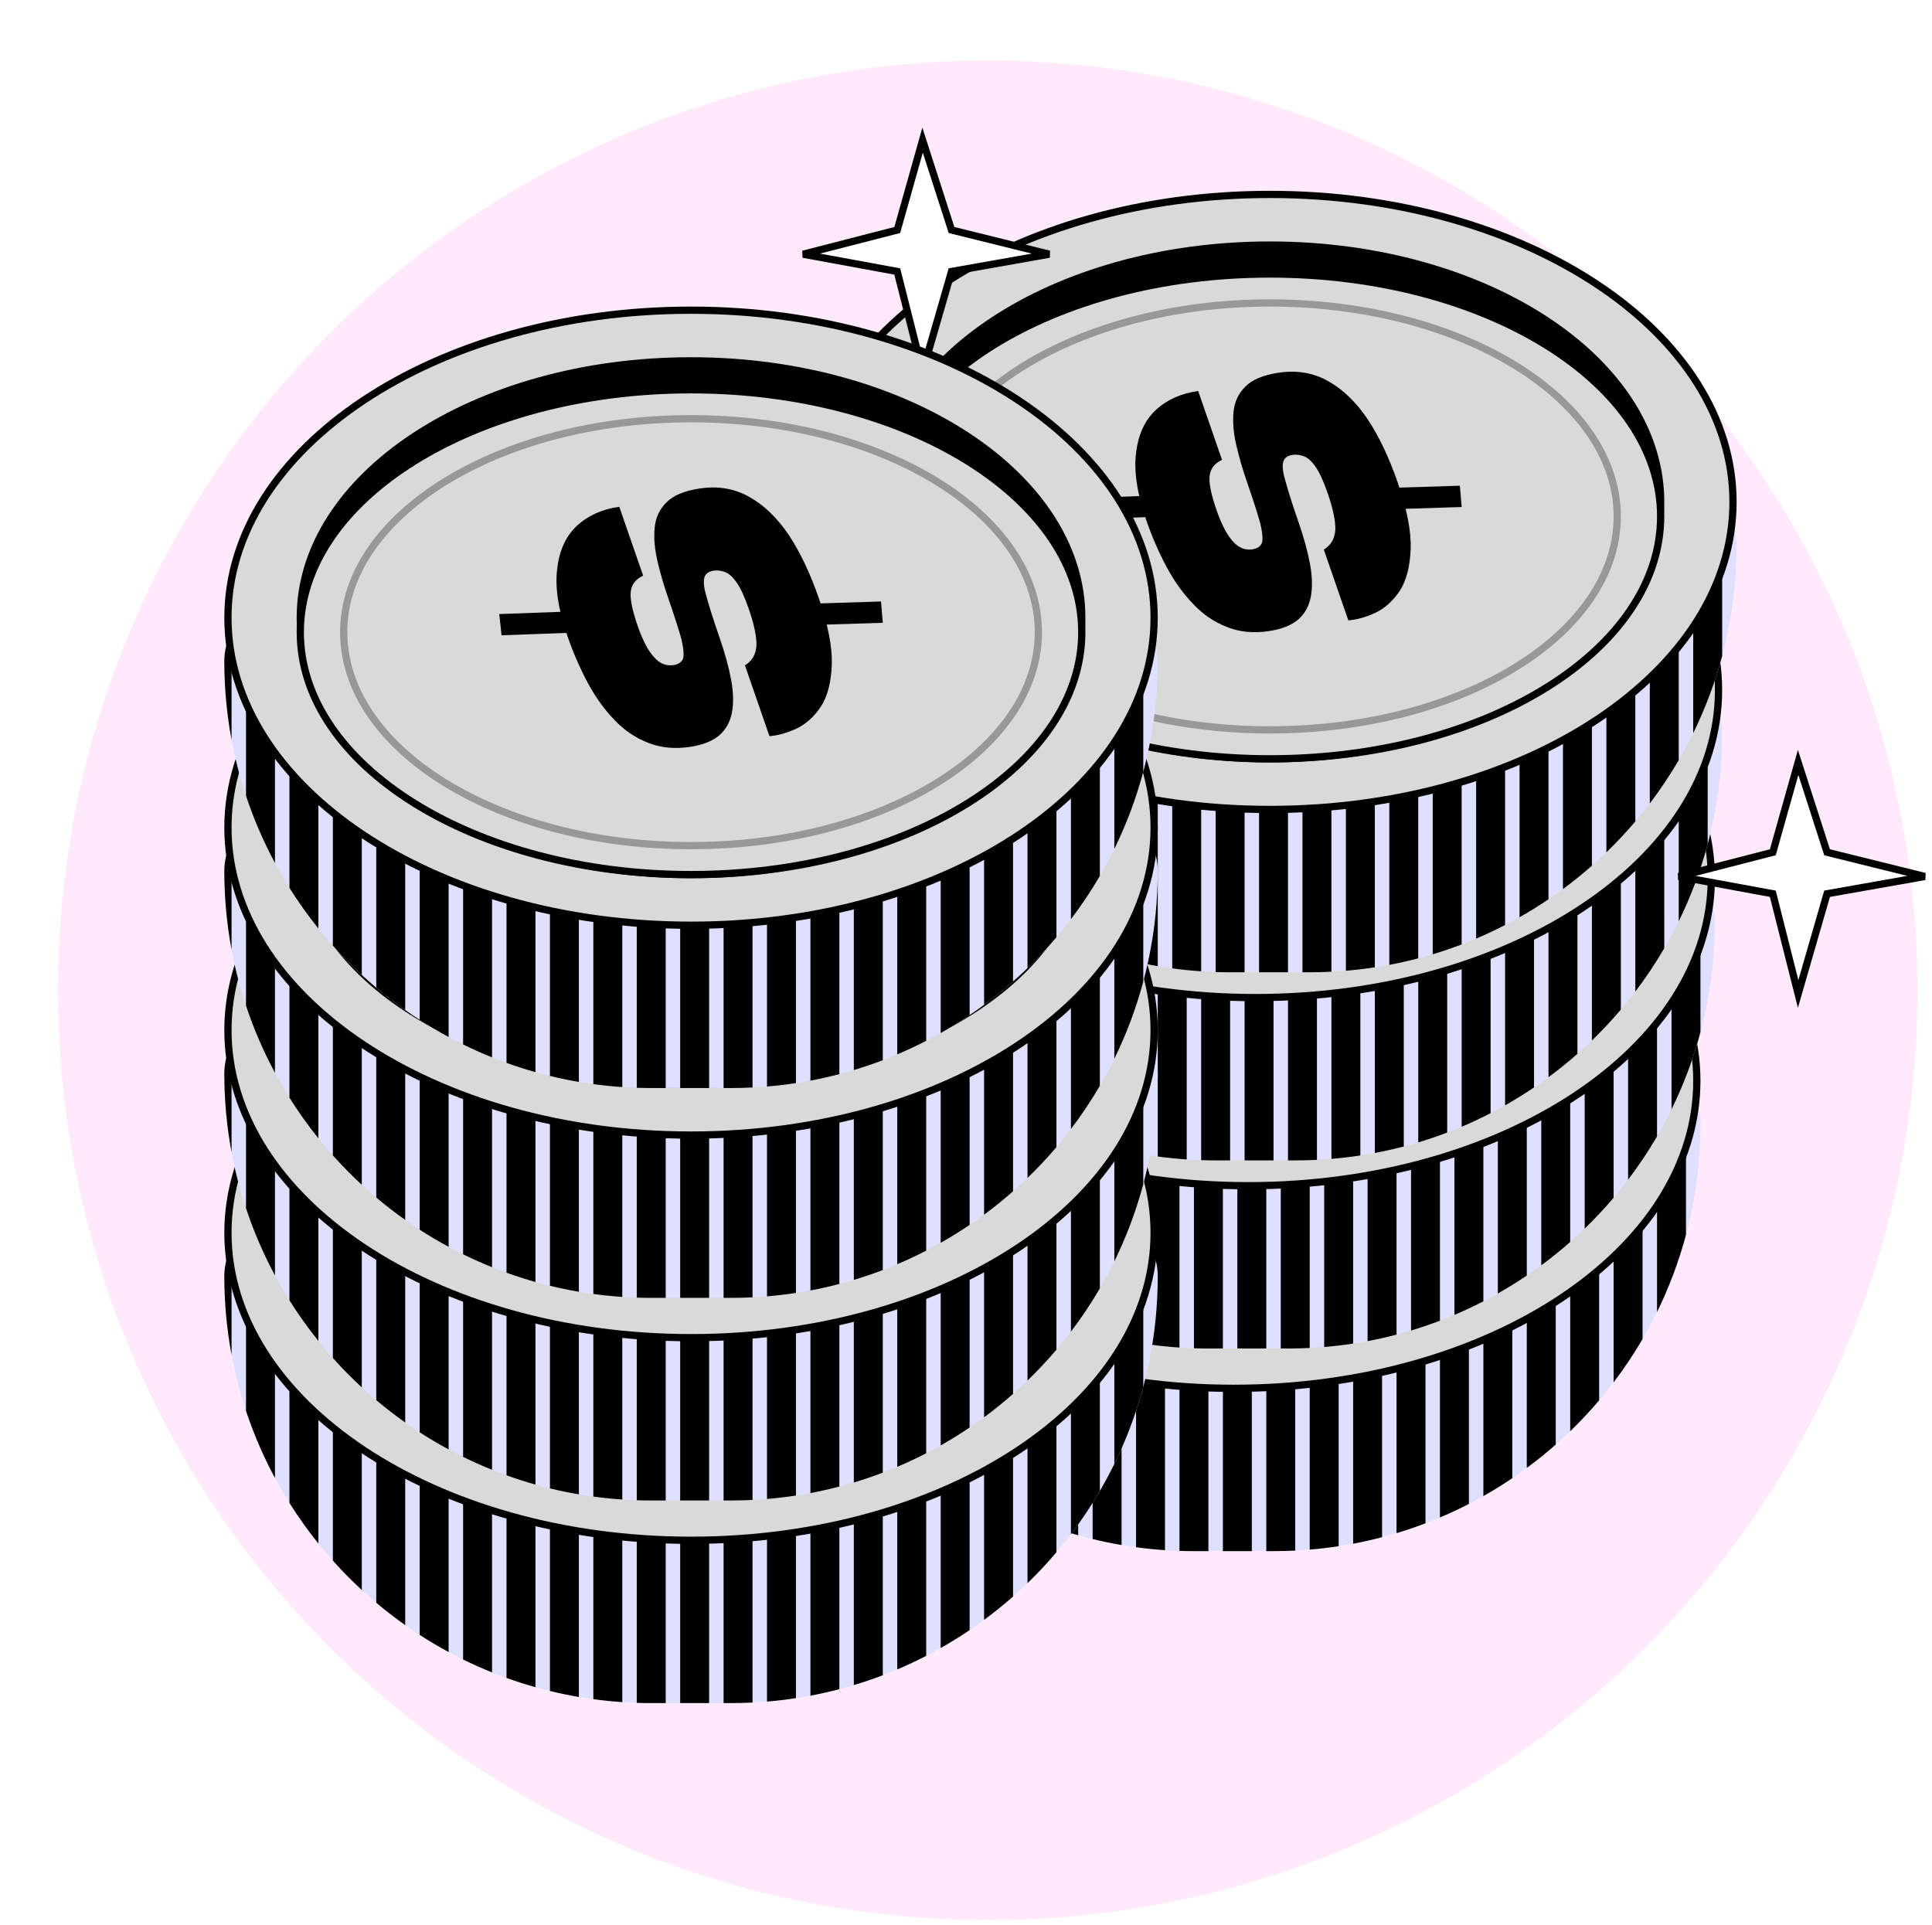 <svg width="267" height="266" viewBox="0 0 267 266" fill="none" xmlns="http://www.w3.org/2000/svg">
<g filter="url(#filter0_d_32_3702)">
<circle cx="128.5" cy="128.869" r="128.5" fill="#FFE9FA"/>
</g>
<path d="M165 214.369C132.415 214.369 106 187.954 106 155.369V155.369V155.369C106 150.675 109.806 146.869 114.5 146.869L226.5 146.869C231.194 146.869 235 150.675 235 155.369V155.369V155.369C235 187.954 208.585 214.369 176 214.369L165 214.369Z" fill="#DFE0FF"/>
<path fill-rule="evenodd" clip-rule="evenodd" d="M163 214.336C163.664 214.358 164.331 214.369 165 214.369L167 214.369L167 150.224L169 150.224L169 214.369L173 214.369L173 150.224L175 150.224L175 214.369L176 214.369C177.006 214.369 178.006 214.344 179 214.294L179 150.224L181 150.224L181 214.16C182.347 214.047 183.681 213.889 185 213.687L185 150.224L187 150.224L187 213.346C188.35 213.091 189.684 212.79 191 212.445L191 150.224L193 150.224L193 211.883C194.354 211.476 195.688 211.022 197 210.522L197 150.224L199 150.224L199 209.718C200.36 209.142 201.694 208.516 203 207.843L203 150.224L205 150.224L205 206.762C206.368 205.988 207.702 205.161 209 204.284L209 150.224L211 150.224L211 202.871C212.381 201.852 213.715 200.775 215 199.642L215 150.224L217 150.224L217 197.796C218.402 196.44 219.737 195.016 221 193.529L221 150.224L223 150.224L223 191.04C224.45 189.132 225.787 187.133 227 185.053L227 150.224L229 150.224L229 181.322C230.661 177.937 232.007 174.369 233 170.657L233 150.224L233.267 150.224C231.714 148.185 229.261 146.869 226.5 146.869L114.5 146.869C111.739 146.869 109.286 148.185 107.733 150.224L109 150.224L109 173.994C110.072 177.218 111.414 180.318 113 183.268L113 150.224L115 150.224L115 186.705C116.225 188.656 117.562 190.53 119 192.318L119 150.224L121 150.224L121 194.676C122.267 196.094 123.603 197.451 125 198.74L125 150.224L127 150.224L127 200.504C128.287 201.589 129.622 202.62 131 203.593L131 150.224L133 150.224L133 204.946C134.299 205.786 135.633 206.577 137 207.315L137 150.224L139 150.224L139 208.346C140.307 208.989 141.641 209.584 143 210.131L143 150.224L145 150.224L145 210.893C146.312 211.366 147.646 211.793 149 212.174L149 150.224L151 150.224L151 212.698C152.317 213.019 153.65 213.295 155 213.525L155 150.224L157 150.224L157 213.831C158.32 214.01 159.654 214.146 161 214.236L161 150.224L163 150.224L163 214.336ZM107 166.243L107 151.366C106.362 152.559 106 153.922 106 155.369C106 159.084 106.343 162.719 107 166.243Z" fill="black"/>
<path d="M170.5 106.869C188.226 106.869 204.252 111.66 215.831 119.38C227.414 127.101 234.5 137.714 234.5 149.369C234.5 161.024 227.414 171.637 215.831 179.359C204.252 187.078 188.226 191.869 170.5 191.869C152.774 191.869 136.748 187.078 125.169 179.359C113.586 171.637 106.5 161.024 106.5 149.369C106.5 137.714 113.586 127.101 125.169 119.38C136.748 111.66 152.774 106.869 170.5 106.869Z" fill="#D9D9D9" stroke="black"/>
<path d="M170.5 113.869C185.466 113.869 198.992 117.877 208.762 124.33C218.536 130.787 224.5 139.649 224.5 149.369C224.5 159.089 218.536 167.952 208.762 174.408C198.992 180.861 185.466 184.869 170.5 184.869C155.534 184.869 142.008 180.861 132.238 174.408C122.464 167.952 116.5 159.089 116.5 149.369C116.5 139.649 122.464 130.787 132.238 124.33C142.008 117.877 155.534 113.869 170.5 113.869Z" fill="black" stroke="black"/>
<path d="M170.5 117.869C185.471 117.869 199.001 121.656 208.773 127.752C218.551 133.852 224.5 142.215 224.5 151.369C224.5 160.523 218.551 168.886 208.773 174.986C199.001 181.082 185.471 184.869 170.5 184.869C155.529 184.869 141.999 181.082 132.227 174.986C122.449 168.886 116.5 160.523 116.5 151.369C116.5 142.215 122.449 133.852 132.227 127.752C141.999 121.656 155.529 117.869 170.5 117.869Z" fill="#D9D9D9" stroke="black"/>
<path d="M144.314 151.799L144 148.865L153.65 148.515L153.963 151.449L144.314 151.799ZM197 150.071L187.335 150.377L187.088 147.432L196.753 147.126L197 150.071ZM181.337 165.734L177.948 155.953C178.918 155.37 179.449 154.466 179.54 153.241C179.576 151.993 179.221 150.292 178.475 148.138C177.892 146.456 177.329 145.237 176.786 144.481C176.233 143.695 175.693 143.218 175.166 143.05C174.629 142.852 174.115 142.79 173.625 142.865C172.869 142.98 172.431 143.342 172.314 143.95C172.186 144.528 172.325 145.47 172.731 146.775C173.091 148.087 173.665 149.879 174.452 152.151C175.188 154.276 175.719 156.214 176.045 157.966C176.361 159.689 176.394 161.206 176.146 162.517C175.887 163.799 175.308 164.835 174.41 165.624C173.467 166.42 172.128 166.95 170.391 167.214C168.255 167.539 166.315 167.353 164.574 166.655C162.788 165.964 161.223 164.897 159.88 163.455C158.493 162.02 157.268 160.312 156.207 158.33C155.135 156.318 154.211 154.192 153.434 151.949C152.146 148.231 151.672 145.104 152.011 142.567C152.306 140.037 153.217 138.065 154.743 136.653C156.268 135.24 158.216 134.369 160.586 134.039L163.882 143.556C162.872 144.02 162.302 144.744 162.174 145.726C162.046 146.709 162.36 148.292 163.116 150.475C163.822 152.511 164.583 153.964 165.4 154.834C166.172 155.71 167.07 156.071 168.094 155.915C168.762 155.813 169.197 155.514 169.4 155.017C169.548 154.498 169.469 153.593 169.163 152.304C168.802 150.992 168.192 149.097 167.334 146.618C166.741 144.907 166.252 143.226 165.868 141.576C165.474 139.896 165.341 138.363 165.47 136.977C165.589 135.561 166.138 134.375 167.119 133.418C168.055 132.468 169.569 131.833 171.662 131.515C174.199 131.129 176.487 131.51 178.526 132.66C180.554 133.78 182.381 135.537 184.007 137.93C185.588 140.33 186.972 143.241 188.157 146.664C189.445 150.382 190.043 153.459 189.95 155.896C189.857 158.334 189.352 160.259 188.436 161.672C187.509 163.055 186.383 164.066 185.057 164.702C183.721 165.309 182.481 165.653 181.337 165.734Z" fill="black"/>
<path d="M170.5 121.869C183.815 121.869 195.846 125.208 204.532 130.581C213.225 135.959 218.5 143.322 218.5 151.369C218.5 159.416 213.225 166.78 204.532 172.157C195.846 177.53 183.815 180.869 170.5 180.869C157.185 180.869 145.154 177.53 136.468 172.157C127.775 166.78 122.5 159.416 122.5 151.369C122.5 143.322 127.775 135.959 136.468 130.581C145.154 125.208 157.185 121.869 170.5 121.869Z" stroke="black" stroke-opacity="0.3"/>
<path d="M167 186.369C134.415 186.369 108 159.954 108 127.369V127.369V127.369C108 122.675 111.806 118.869 116.5 118.869L228.5 118.869C233.194 118.869 237 122.675 237 127.369V127.369V127.369C237 159.954 210.585 186.369 178 186.369L167 186.369Z" fill="#DFE0FF"/>
<path fill-rule="evenodd" clip-rule="evenodd" d="M165 186.336C165.664 186.358 166.331 186.369 167 186.369L169 186.369L169 122.224L171 122.224L171 186.369L175 186.369L175 122.224L177 122.224L177 186.369L178 186.369C179.006 186.369 180.006 186.344 181 186.294L181 122.224L183 122.224L183 186.16C184.347 186.047 185.681 185.889 187 185.687L187 122.224L189 122.224L189 185.346C190.35 185.091 191.684 184.79 193 184.445L193 122.224L195 122.224L195 183.883C196.354 183.476 197.688 183.022 199 182.522L199 122.224L201 122.224L201 181.718C202.36 181.142 203.694 180.516 205 179.843L205 122.224L207 122.224L207 178.762C208.368 177.988 209.702 177.161 211 176.284L211 122.224L213 122.224L213 174.871C214.381 173.852 215.715 172.775 217 171.642L217 122.224L219 122.224L219 169.796C220.402 168.44 221.737 167.016 223 165.529L223 122.224L225 122.224L225 163.04C226.45 161.132 227.787 159.133 229 157.053L229 122.224L231 122.224L231 153.322C232.661 149.937 234.007 146.369 235 142.657L235 122.224L235.267 122.224C233.714 120.185 231.261 118.869 228.5 118.869L116.5 118.869C113.739 118.869 111.286 120.185 109.733 122.224L111 122.224L111 145.994C112.072 149.218 113.414 152.318 115 155.268L115 122.224L117 122.224L117 158.705C118.225 160.656 119.562 162.53 121 164.318L121 122.224L123 122.224L123 166.676C124.267 168.094 125.603 169.451 127 170.74L127 122.224L129 122.224L129 172.504C130.287 173.589 131.622 174.62 133 175.593L133 122.224L135 122.224L135 176.946C136.299 177.786 137.633 178.577 139 179.315L139 122.224L141 122.224L141 180.346C142.307 180.989 143.641 181.584 145 182.131L145 122.224L147 122.224L147 182.893C148.312 183.366 149.646 183.793 151 184.174L151 122.224L153 122.224L153 184.698C154.317 185.019 155.65 185.295 157 185.525L157 122.224L159 122.224L159 185.831C160.32 186.01 161.654 186.146 163 186.236L163 122.224L165 122.224L165 186.336ZM109 138.243L109 123.366C108.362 124.559 108 125.922 108 127.369C108 131.084 108.343 134.719 109 138.243Z" fill="black"/>
<path d="M172.5 78.869C190.226 78.869 206.252 83.66 217.831 91.379C229.414 99.101 236.5 109.714 236.5 121.369C236.5 133.024 229.414 143.637 217.831 151.359C206.252 159.078 190.226 163.869 172.5 163.869C154.774 163.869 138.748 159.078 127.169 151.359C115.586 143.637 108.5 133.024 108.5 121.369C108.5 109.714 115.586 99.101 127.169 91.379C138.748 83.66 154.774 78.869 172.5 78.869Z" fill="#D9D9D9" stroke="black"/>
<path d="M172.5 85.869C187.466 85.869 200.992 89.877 210.762 96.33C220.536 102.787 226.5 111.649 226.5 121.369C226.5 131.089 220.536 139.952 210.762 146.408C200.992 152.861 187.466 156.869 172.5 156.869C157.534 156.869 144.008 152.861 134.238 146.408C124.464 139.952 118.5 131.089 118.5 121.369C118.5 111.649 124.464 102.787 134.238 96.33C144.008 89.877 157.534 85.869 172.5 85.869Z" fill="black" stroke="black"/>
<path d="M172.5 89.869C187.471 89.869 201.001 93.656 210.773 99.752C220.551 105.852 226.5 114.215 226.5 123.369C226.5 132.523 220.551 140.886 210.773 146.986C201.001 153.082 187.471 156.869 172.5 156.869C157.529 156.869 143.999 153.082 134.227 146.986C124.449 140.886 118.5 132.523 118.5 123.369C118.5 114.215 124.449 105.852 134.227 99.752C143.999 93.656 157.529 89.869 172.5 89.869Z" fill="#D9D9D9" stroke="black"/>
<path d="M146.314 123.799L146 120.865L155.65 120.515L155.963 123.449L146.314 123.799ZM199 122.071L189.335 122.377L189.088 119.432L198.753 119.126L199 122.071ZM183.337 137.734L179.948 127.953C180.918 127.37 181.449 126.466 181.54 125.241C181.576 123.993 181.221 122.292 180.475 120.138C179.892 118.456 179.329 117.237 178.786 116.481C178.233 115.695 177.693 115.218 177.166 115.05C176.629 114.852 176.115 114.79 175.625 114.865C174.869 114.98 174.431 115.342 174.314 115.95C174.186 116.528 174.325 117.47 174.731 118.775C175.091 120.087 175.665 121.879 176.452 124.151C177.188 126.276 177.719 128.214 178.045 129.966C178.361 131.689 178.394 133.206 178.146 134.517C177.887 135.799 177.308 136.835 176.41 137.624C175.467 138.42 174.128 138.95 172.391 139.214C170.255 139.539 168.315 139.353 166.574 138.655C164.788 137.964 163.223 136.897 161.88 135.455C160.493 134.02 159.268 132.312 158.207 130.33C157.135 128.318 156.211 126.192 155.434 123.949C154.146 120.231 153.672 117.104 154.011 114.567C154.306 112.037 155.217 110.065 156.743 108.653C158.268 107.24 160.216 106.369 162.586 106.039L165.882 115.556C164.872 116.02 164.302 116.744 164.174 117.726C164.046 118.709 164.36 120.292 165.116 122.475C165.822 124.511 166.583 125.964 167.4 126.834C168.172 127.71 169.07 128.071 170.094 127.915C170.762 127.813 171.197 127.514 171.4 127.017C171.548 126.498 171.469 125.593 171.163 124.304C170.802 122.992 170.192 121.097 169.334 118.618C168.741 116.907 168.252 115.226 167.868 113.576C167.474 111.896 167.341 110.363 167.47 108.977C167.589 107.561 168.138 106.375 169.119 105.418C170.055 104.468 171.569 103.833 173.662 103.515C176.199 103.129 178.487 103.51 180.526 104.66C182.554 105.78 184.381 107.537 186.007 109.93C187.588 112.33 188.972 115.241 190.157 118.664C191.445 122.382 192.043 125.459 191.95 127.896C191.857 130.334 191.352 132.259 190.436 133.672C189.509 135.055 188.383 136.066 187.057 136.702C185.721 137.309 184.481 137.653 183.337 137.734Z" fill="black"/>
<path d="M172.5 93.869C185.815 93.869 197.846 97.209 206.532 102.581C215.225 107.959 220.5 115.322 220.5 123.369C220.5 131.416 215.225 138.78 206.532 144.157C197.846 149.53 185.815 152.869 172.5 152.869C159.185 152.869 147.154 149.53 138.468 144.157C129.775 138.78 124.5 131.416 124.5 123.369C124.5 115.322 129.775 107.959 138.468 102.581C147.154 97.209 159.185 93.869 172.5 93.869Z" stroke="black" stroke-opacity="0.3"/>
<path d="M168 160.369C135.415 160.369 109 133.954 109 101.369V101.369V101.369C109 96.675 112.806 92.869 117.5 92.869L229.5 92.869C234.194 92.869 238 96.675 238 101.369V101.369V101.369C238 133.954 211.585 160.369 179 160.369L168 160.369Z" fill="#DFE0FF"/>
<path fill-rule="evenodd" clip-rule="evenodd" d="M166 160.336C166.664 160.358 167.331 160.369 168 160.369L170 160.369L170 96.224L172 96.224L172 160.369L176 160.369L176 96.224L178 96.224L178 160.369L179 160.369C180.006 160.369 181.006 160.344 182 160.294L182 96.224L184 96.224L184 160.16C185.347 160.047 186.681 159.889 188 159.687L188 96.224L190 96.224L190 159.346C191.35 159.091 192.684 158.79 194 158.445L194 96.224L196 96.224L196 157.883C197.354 157.476 198.688 157.022 200 156.522L200 96.224L202 96.224L202 155.718C203.36 155.142 204.694 154.516 206 153.843L206 96.224L208 96.224L208 152.762C209.368 151.988 210.702 151.161 212 150.284L212 96.224L214 96.224L214 148.871C215.381 147.852 216.715 146.775 218 145.642L218 96.224L220 96.224L220 143.796C221.402 142.44 222.737 141.016 224 139.529L224 96.224L226 96.224L226 137.04C227.45 135.132 228.787 133.133 230 131.053L230 96.224L232 96.224L232 127.322C233.661 123.937 235.007 120.369 236 116.657L236 96.224L236.267 96.224C234.714 94.185 232.261 92.869 229.5 92.869L117.5 92.869C114.739 92.869 112.286 94.185 110.733 96.224L112 96.224L112 119.994C113.072 123.218 114.414 126.318 116 129.268L116 96.224L118 96.224L118 132.705C119.225 134.656 120.562 136.53 122 138.318L122 96.224L124 96.224L124 140.676C125.267 142.094 126.603 143.451 128 144.74L128 96.224L130 96.224L130 146.504C131.287 147.589 132.622 148.62 134 149.593L134 96.224L136 96.224L136 150.946C137.299 151.786 138.633 152.577 140 153.315L140 96.224L142 96.224L142 154.346C143.307 154.989 144.641 155.584 146 156.131L146 96.224L148 96.224L148 156.893C149.312 157.366 150.646 157.793 152 158.174L152 96.224L154 96.224L154 158.698C155.317 159.019 156.65 159.295 158 159.525L158 96.224L160 96.224L160 159.831C161.32 160.01 162.654 160.146 164 160.236L164 96.224L166 96.224L166 160.336ZM110 112.243L110 97.366C109.362 98.559 109 99.922 109 101.369C109 105.084 109.343 108.719 110 112.243Z" fill="black"/>
<path d="M173.5 52.869C191.226 52.869 207.252 57.66 218.831 65.379C230.414 73.101 237.5 83.714 237.5 95.369C237.5 107.024 230.414 117.637 218.831 125.359C207.252 133.078 191.226 137.869 173.5 137.869C155.774 137.869 139.748 133.078 128.169 125.359C116.586 117.637 109.5 107.024 109.5 95.369C109.5 83.714 116.586 73.101 128.169 65.379C139.748 57.66 155.774 52.869 173.5 52.869Z" fill="#D9D9D9" stroke="black"/>
<path d="M173.5 59.869C188.466 59.869 201.992 63.877 211.762 70.33C221.536 76.787 227.5 85.649 227.5 95.369C227.5 105.089 221.536 113.952 211.762 120.408C201.992 126.861 188.466 130.869 173.5 130.869C158.534 130.869 145.008 126.861 135.238 120.408C125.464 113.952 119.5 105.089 119.5 95.369C119.5 85.649 125.464 76.787 135.238 70.33C145.008 63.877 158.534 59.869 173.5 59.869Z" fill="black" stroke="black"/>
<path d="M173.5 63.869C188.471 63.869 202.001 67.656 211.773 73.752C221.551 79.852 227.5 88.215 227.5 97.369C227.5 106.523 221.551 114.886 211.773 120.986C202.001 127.082 188.471 130.869 173.5 130.869C158.529 130.869 144.999 127.082 135.227 120.986C125.449 114.886 119.5 106.523 119.5 97.369C119.5 88.215 125.449 79.852 135.227 73.752C144.999 67.656 158.529 63.869 173.5 63.869Z" fill="#D9D9D9" stroke="black"/>
<path d="M147.314 97.799L147 94.865L156.65 94.514L156.963 97.449L147.314 97.799ZM200 96.071L190.335 96.377L190.088 93.432L199.753 93.126L200 96.071ZM184.337 111.734L180.948 101.953C181.918 101.37 182.449 100.466 182.54 99.241C182.576 97.993 182.221 96.292 181.475 94.138C180.892 92.456 180.329 91.237 179.786 90.481C179.233 89.695 178.693 89.218 178.166 89.05C177.629 88.852 177.115 88.79 176.625 88.865C175.869 88.98 175.431 89.342 175.314 89.95C175.186 90.528 175.325 91.47 175.731 92.775C176.091 94.087 176.665 95.879 177.452 98.151C178.188 100.276 178.719 102.214 179.045 103.966C179.361 105.689 179.394 107.206 179.146 108.517C178.887 109.799 178.308 110.835 177.41 111.624C176.467 112.42 175.128 112.95 173.391 113.214C171.255 113.539 169.315 113.353 167.574 112.655C165.788 111.964 164.223 110.897 162.88 109.455C161.493 108.02 160.268 106.312 159.207 104.33C158.135 102.318 157.211 100.192 156.434 97.949C155.146 94.231 154.672 91.103 155.011 88.567C155.306 86.037 156.217 84.065 157.743 82.653C159.268 81.24 161.216 80.369 163.586 80.039L166.882 89.556C165.872 90.02 165.302 90.744 165.174 91.726C165.046 92.709 165.36 94.292 166.116 96.475C166.822 98.511 167.583 99.964 168.4 100.834C169.172 101.71 170.07 102.071 171.094 101.915C171.762 101.813 172.197 101.514 172.4 101.017C172.548 100.498 172.469 99.593 172.163 98.304C171.802 96.992 171.192 95.097 170.334 92.618C169.741 90.907 169.252 89.226 168.868 87.576C168.474 85.896 168.341 84.363 168.47 82.977C168.589 81.561 169.138 80.375 170.119 79.418C171.055 78.468 172.569 77.833 174.662 77.515C177.199 77.129 179.487 77.51 181.526 78.66C183.554 79.78 185.381 81.537 187.007 83.93C188.588 86.329 189.972 89.241 191.157 92.664C192.445 96.382 193.043 99.459 192.95 101.896C192.857 104.334 192.352 106.259 191.436 107.672C190.509 109.055 189.383 110.066 188.057 110.702C186.721 111.309 185.481 111.653 184.337 111.734Z" fill="black"/>
<path d="M173.5 67.869C186.815 67.869 198.846 71.209 207.532 76.581C216.225 81.959 221.5 89.322 221.5 97.369C221.5 105.416 216.225 112.78 207.532 118.157C198.846 123.53 186.815 126.869 173.5 126.869C160.185 126.869 148.154 123.53 139.468 118.157C130.775 112.78 125.5 105.416 125.5 97.369C125.5 89.322 130.775 81.959 139.468 76.581C148.154 71.209 160.185 67.869 173.5 67.869Z" stroke="black" stroke-opacity="0.3"/>
<path d="M90 235.369C57.415 235.369 31 208.954 31 176.369V176.369V176.369C31 171.675 34.806 167.869 39.5 167.869L151.5 167.869C156.194 167.869 160 171.675 160 176.369V176.369V176.369C160 208.954 133.585 235.369 101 235.369L90 235.369Z" fill="#DFE0FF"/>
<path fill-rule="evenodd" clip-rule="evenodd" d="M88 235.336C88.664 235.358 89.331 235.369 90 235.369L92 235.369L92 171.224L94 171.224L94 235.369L98 235.369L98 171.224L100 171.224L100 235.369L101 235.369C102.006 235.369 103.006 235.344 104 235.294L104 171.224L106 171.224L106 235.16C107.347 235.047 108.681 234.889 110 234.687L110 171.224L112 171.224L112 234.346C113.35 234.091 114.684 233.79 116 233.445L116 171.224L118 171.224L118 232.883C119.354 232.476 120.688 232.022 122 231.522L122 171.224L124 171.224L124 230.718C125.36 230.142 126.694 229.516 128 228.843L128 171.224L130 171.224L130 227.762C131.368 226.988 132.702 226.161 134 225.284L134 171.224L136 171.224L136 223.871C137.381 222.852 138.715 221.775 140 220.642L140 171.224L142 171.224L142 218.796C143.402 217.44 144.737 216.016 146 214.529L146 171.224L148 171.224L148 212.04C149.45 210.132 150.787 208.133 152 206.053L152 171.224L154 171.224L154 202.322C155.661 198.937 157.007 195.369 158 191.657L158 171.224L158.267 171.224C156.714 169.185 154.261 167.869 151.5 167.869L39.5 167.869C36.739 167.869 34.286 169.185 32.733 171.224L34 171.224L34 194.994C35.072 198.218 36.414 201.318 38 204.268L38 171.224L40 171.224L40 207.705C41.225 209.656 42.562 211.53 44 213.318L44 171.224L46 171.224L46 215.676C47.267 217.094 48.602 218.451 50 219.74L50 171.224L52 171.224L52 221.504C53.287 222.589 54.622 223.62 56 224.593L56 171.224L58 171.224L58 225.946C59.299 226.786 60.633 227.577 62 228.315L62 171.224L64 171.224L64 229.346C65.307 229.989 66.641 230.584 68 231.131L68 171.224L70 171.224L70 231.893C71.312 232.366 72.646 232.793 74 233.174L74 171.224L76 171.224L76 233.698C77.317 234.019 78.65 234.295 80 234.525L80 171.224L82 171.224L82 234.831C83.32 235.01 84.654 235.146 86 235.236L86 171.224L88 171.224L88 235.336ZM32 187.243L32 172.366C31.362 173.559 31 174.922 31 176.369C31 180.084 31.343 183.719 32 187.243Z" fill="black"/>
<path d="M95.5 127.869C113.226 127.869 129.252 132.66 140.831 140.38C152.414 148.101 159.5 158.714 159.5 170.369C159.5 182.024 152.414 192.637 140.831 200.359C129.252 208.078 113.226 212.869 95.5 212.869C77.774 212.869 61.748 208.078 50.169 200.359C38.586 192.637 31.5 182.024 31.5 170.369C31.5 158.714 38.586 148.101 50.169 140.38C61.748 132.66 77.774 127.869 95.5 127.869Z" fill="#D9D9D9" stroke="black"/>
<path d="M95.5 134.869C110.466 134.869 123.992 138.877 133.762 145.33C143.536 151.787 149.5 160.649 149.5 170.369C149.5 180.089 143.536 188.952 133.762 195.408C123.992 201.861 110.466 205.869 95.5 205.869C80.534 205.869 67.008 201.861 57.238 195.408C47.465 188.952 41.5 180.089 41.5 170.369C41.5 160.649 47.465 151.787 57.238 145.33C67.008 138.877 80.534 134.869 95.5 134.869Z" fill="black" stroke="black"/>
<path d="M95.5 138.869C110.471 138.869 124.001 142.656 133.773 148.752C143.551 154.852 149.5 163.215 149.5 172.369C149.5 181.523 143.551 189.886 133.773 195.986C124.001 202.082 110.471 205.869 95.5 205.869C80.529 205.869 66.999 202.082 57.227 195.986C47.449 189.886 41.5 181.523 41.5 172.369C41.5 163.215 47.449 154.852 57.227 148.752C66.999 142.656 80.529 138.869 95.5 138.869Z" fill="#D9D9D9" stroke="black"/>
<path d="M69.314 172.799L69 169.865L78.65 169.515L78.963 172.449L69.314 172.799ZM122 171.071L112.335 171.377L112.088 168.432L121.753 168.126L122 171.071ZM106.337 186.734L102.948 176.953C103.918 176.37 104.449 175.466 104.54 174.241C104.576 172.993 104.221 171.292 103.475 169.138C102.892 167.456 102.329 166.237 101.786 165.481C101.233 164.695 100.693 164.218 100.166 164.05C99.629 163.852 99.115 163.79 98.625 163.865C97.869 163.98 97.431 164.342 97.314 164.95C97.186 165.528 97.325 166.47 97.731 167.775C98.091 169.087 98.665 170.879 99.452 173.151C100.188 175.276 100.719 177.214 101.045 178.966C101.361 180.689 101.394 182.206 101.146 183.517C100.887 184.799 100.308 185.835 99.41 186.624C98.467 187.42 97.128 187.95 95.391 188.214C93.255 188.539 91.315 188.353 89.574 187.655C87.788 186.964 86.223 185.897 84.88 184.455C83.493 183.02 82.268 181.312 81.207 179.33C80.135 177.318 79.211 175.192 78.434 172.949C77.146 169.231 76.671 166.104 77.011 163.567C77.306 161.037 78.217 159.065 79.743 157.653C81.268 156.24 83.216 155.369 85.586 155.039L88.882 164.556C87.872 165.02 87.302 165.744 87.174 166.726C87.046 167.709 87.36 169.292 88.116 171.475C88.822 173.511 89.583 174.964 90.4 175.834C91.172 176.71 92.07 177.071 93.094 176.915C93.762 176.813 94.197 176.514 94.4 176.017C94.548 175.498 94.469 174.593 94.163 173.304C93.802 171.992 93.192 170.097 92.334 167.618C91.741 165.907 91.252 164.226 90.868 162.576C90.474 160.896 90.341 159.363 90.47 157.977C90.588 156.561 91.138 155.375 92.119 154.418C93.055 153.468 94.569 152.833 96.662 152.515C99.199 152.129 101.487 152.51 103.526 153.66C105.554 154.78 107.381 156.537 109.007 158.93C110.588 161.33 111.972 164.241 113.157 167.664C114.445 171.382 115.043 174.459 114.95 176.896C114.857 179.334 114.352 181.259 113.436 182.672C112.509 184.055 111.383 185.066 110.057 185.702C108.721 186.309 107.481 186.653 106.337 186.734Z" fill="black"/>
<path d="M95.5 142.869C108.815 142.869 120.846 146.208 129.532 151.581C138.225 156.959 143.5 164.322 143.5 172.369C143.5 180.416 138.225 187.78 129.532 193.157C120.846 198.53 108.815 201.869 95.5 201.869C82.185 201.869 70.154 198.53 61.468 193.157C52.775 187.78 47.5 180.416 47.5 172.369C47.5 164.322 52.775 156.959 61.468 151.581C70.154 146.208 82.185 142.869 95.5 142.869Z" stroke="black" stroke-opacity="0.3"/>
<path d="M90 207.369C57.415 207.369 31 180.954 31 148.369V148.369V148.369C31 143.675 34.806 139.869 39.5 139.869L151.5 139.869C156.194 139.869 160 143.675 160 148.369V148.369V148.369C160 180.954 133.585 207.369 101 207.369L90 207.369Z" fill="#DFE0FF"/>
<path fill-rule="evenodd" clip-rule="evenodd" d="M88 207.336C88.664 207.358 89.331 207.369 90 207.369L92 207.369L92 143.224L94 143.224L94 207.369L98 207.369L98 143.224L100 143.224L100 207.369L101 207.369C102.006 207.369 103.006 207.344 104 207.294L104 143.224L106 143.224L106 207.16C107.347 207.047 108.681 206.889 110 206.687L110 143.224L112 143.224L112 206.346C113.35 206.091 114.684 205.79 116 205.445L116 143.224L118 143.224L118 204.883C119.354 204.476 120.688 204.022 122 203.522L122 143.224L124 143.224L124 202.718C125.36 202.142 126.694 201.516 128 200.843L128 143.224L130 143.224L130 199.762C131.368 198.988 132.702 198.161 134 197.284L134 143.224L136 143.224L136 195.871C137.381 194.852 138.715 193.775 140 192.642L140 143.224L142 143.224L142 190.796C143.402 189.44 144.737 188.016 146 186.529L146 143.224L148 143.224L148 184.04C149.45 182.132 150.787 180.133 152 178.053L152 143.224L154 143.224L154 174.322C155.661 170.937 157.007 167.369 158 163.657L158 143.224L158.267 143.224C156.714 141.185 154.261 139.869 151.5 139.869L39.5 139.869C36.739 139.869 34.286 141.185 32.733 143.224L34 143.224L34 166.994C35.072 170.218 36.414 173.318 38 176.268L38 143.224L40 143.224L40 179.705C41.225 181.656 42.562 183.53 44 185.318L44 143.224L46 143.224L46 187.676C47.267 189.094 48.602 190.451 50 191.74L50 143.224L52 143.224L52 193.504C53.287 194.589 54.622 195.62 56 196.593L56 143.224L58 143.224L58 197.946C59.299 198.786 60.633 199.577 62 200.315L62 143.224L64 143.224L64 201.346C65.307 201.989 66.641 202.584 68 203.131L68 143.224L70 143.224L70 203.893C71.312 204.366 72.646 204.793 74 205.174L74 143.224L76 143.224L76 205.698C77.317 206.019 78.65 206.295 80 206.525L80 143.224L82 143.224L82 206.831C83.32 207.01 84.654 207.146 86 207.236L86 143.224L88 143.224L88 207.336ZM32 159.243L32 144.366C31.362 145.559 31 146.922 31 148.369C31 152.084 31.343 155.719 32 159.243Z" fill="black"/>
<path d="M95.5 99.869C113.226 99.869 129.252 104.66 140.831 112.38C152.414 120.101 159.5 130.714 159.5 142.369C159.5 154.024 152.414 164.637 140.831 172.359C129.252 180.078 113.226 184.869 95.5 184.869C77.774 184.869 61.748 180.078 50.169 172.359C38.586 164.637 31.5 154.024 31.5 142.369C31.5 130.714 38.586 120.101 50.169 112.38C61.748 104.66 77.774 99.869 95.5 99.869Z" fill="#D9D9D9" stroke="black"/>
<path d="M95.5 106.869C110.466 106.869 123.992 110.877 133.762 117.33C143.536 123.787 149.5 132.649 149.5 142.369C149.5 152.089 143.536 160.952 133.762 167.408C123.992 173.861 110.466 177.869 95.5 177.869C80.534 177.869 67.008 173.861 57.238 167.408C47.465 160.952 41.5 152.089 41.5 142.369C41.5 132.649 47.465 123.787 57.238 117.33C67.008 110.877 80.534 106.869 95.5 106.869Z" fill="black" stroke="black"/>
<path d="M95.5 110.869C110.471 110.869 124.001 114.656 133.773 120.752C143.551 126.852 149.5 135.215 149.5 144.369C149.5 153.523 143.551 161.886 133.773 167.986C124.001 174.082 110.471 177.869 95.5 177.869C80.529 177.869 66.999 174.082 57.227 167.986C47.449 161.886 41.5 153.523 41.5 144.369C41.5 135.215 47.449 126.852 57.227 120.752C66.999 114.656 80.529 110.869 95.5 110.869Z" fill="#D9D9D9" stroke="black"/>
<path d="M69.314 144.799L69 141.865L78.65 141.515L78.963 144.449L69.314 144.799ZM122 143.071L112.335 143.377L112.088 140.432L121.753 140.126L122 143.071ZM106.337 158.734L102.948 148.953C103.918 148.37 104.449 147.466 104.54 146.241C104.576 144.993 104.221 143.292 103.475 141.138C102.892 139.456 102.329 138.237 101.786 137.481C101.233 136.695 100.693 136.218 100.166 136.05C99.629 135.852 99.115 135.79 98.625 135.865C97.869 135.98 97.431 136.342 97.314 136.95C97.186 137.528 97.325 138.47 97.731 139.775C98.091 141.087 98.665 142.879 99.452 145.151C100.188 147.276 100.719 149.214 101.045 150.966C101.361 152.689 101.394 154.206 101.146 155.517C100.887 156.799 100.308 157.835 99.41 158.624C98.467 159.42 97.128 159.95 95.391 160.214C93.255 160.539 91.315 160.353 89.574 159.655C87.788 158.964 86.223 157.897 84.88 156.455C83.493 155.02 82.268 153.312 81.207 151.33C80.135 149.318 79.211 147.192 78.434 144.949C77.146 141.231 76.671 138.104 77.011 135.567C77.306 133.037 78.217 131.065 79.743 129.653C81.268 128.24 83.216 127.369 85.586 127.039L88.882 136.556C87.872 137.02 87.302 137.744 87.174 138.726C87.046 139.709 87.36 141.292 88.116 143.475C88.822 145.511 89.583 146.964 90.4 147.834C91.172 148.71 92.07 149.071 93.094 148.915C93.762 148.813 94.197 148.514 94.4 148.017C94.548 147.498 94.469 146.593 94.163 145.304C93.802 143.992 93.192 142.097 92.334 139.618C91.741 137.907 91.252 136.226 90.868 134.576C90.474 132.896 90.341 131.363 90.47 129.977C90.588 128.561 91.138 127.375 92.119 126.418C93.055 125.468 94.569 124.833 96.662 124.515C99.199 124.129 101.487 124.51 103.526 125.66C105.554 126.78 107.381 128.537 109.007 130.93C110.588 133.33 111.972 136.241 113.157 139.664C114.445 143.382 115.043 146.459 114.95 148.896C114.857 151.334 114.352 153.259 113.436 154.672C112.509 156.055 111.383 157.066 110.057 157.702C108.721 158.309 107.481 158.653 106.337 158.734Z" fill="black"/>
<path d="M95.5 114.869C108.815 114.869 120.846 118.208 129.532 123.581C138.225 128.959 143.5 136.322 143.5 144.369C143.5 152.416 138.225 159.78 129.532 165.157C120.846 170.53 108.815 173.869 95.5 173.869C82.185 173.869 70.154 170.53 61.468 165.157C52.775 159.78 47.5 152.416 47.5 144.369C47.5 136.322 52.775 128.959 61.468 123.581C70.154 118.208 82.185 114.869 95.5 114.869Z" stroke="black" stroke-opacity="0.3"/>
<path d="M170 134.369C137.415 134.369 111 107.954 111 75.369V75.369V75.369C111 70.675 114.806 66.869 119.5 66.869L231.5 66.869C236.194 66.869 240 70.675 240 75.369V75.369V75.369C240 107.954 213.585 134.369 181 134.369L170 134.369Z" fill="#DFE0FF"/>
<path fill-rule="evenodd" clip-rule="evenodd" d="M168 134.336C168.664 134.358 169.331 134.369 170 134.369L172 134.369L172 70.224L174 70.224L174 134.369L178 134.369L178 70.224L180 70.224L180 134.369L181 134.369C182.006 134.369 183.006 134.344 184 134.294L184 70.224L186 70.224L186 134.16C187.347 134.047 188.681 133.889 190 133.687L190 70.224L192 70.224L192 133.346C193.35 133.091 194.684 132.79 196 132.445L196 70.224L198 70.224L198 131.883C199.354 131.476 200.688 131.022 202 130.522L202 70.224L204 70.224L204 129.718C205.36 129.142 206.694 128.516 208 127.843L208 70.224L210 70.224L210 126.762C211.368 125.988 212.702 125.161 214 124.284L214 70.224L216 70.224L216 122.871C217.381 121.852 218.715 120.775 220 119.642L220 70.224L222 70.224L222 117.796C223.402 116.44 224.737 115.016 226 113.529L226 70.224L228 70.224L228 111.04C229.45 109.132 230.787 107.133 232 105.053L232 70.224L234 70.224L234 101.322C235.661 97.937 237.007 94.369 238 90.657L238 70.224L238.267 70.224C236.714 68.185 234.261 66.869 231.5 66.869L119.5 66.869C116.739 66.869 114.286 68.185 112.733 70.224L114 70.224L114 93.994C115.072 97.218 116.414 100.318 118 103.268L118 70.224L120 70.224L120 106.705C121.225 108.656 122.562 110.53 124 112.318L124 70.224L126 70.224L126 114.676C127.267 116.094 128.603 117.451 130 118.74L130 70.224L132 70.224L132 120.504C133.287 121.589 134.622 122.62 136 123.593L136 70.224L138 70.224L138 124.946C139.299 125.786 140.633 126.577 142 127.315L142 70.224L144 70.224L144 128.346C145.307 128.989 146.641 129.584 148 130.131L148 70.224L150 70.224L150 130.893C151.312 131.366 152.646 131.793 154 132.174L154 70.224L156 70.224L156 132.698C157.317 133.019 158.65 133.295 160 133.525L160 70.224L162 70.224L162 133.831C163.32 134.01 164.654 134.146 166 134.236L166 70.224L168 70.224L168 134.336ZM112 86.243L112 71.366C111.362 72.559 111 73.922 111 75.369C111 79.084 111.343 82.719 112 86.243Z" fill="black"/>
<path d="M175.5 26.869C193.226 26.869 209.252 31.66 220.831 39.38C232.414 47.101 239.5 57.714 239.5 69.369C239.5 81.024 232.414 91.637 220.831 99.359C209.252 107.078 193.226 111.869 175.5 111.869C157.774 111.869 141.748 107.078 130.169 99.359C118.586 91.637 111.5 81.024 111.5 69.369C111.5 57.714 118.586 47.101 130.169 39.38C141.748 31.66 157.774 26.869 175.5 26.869Z" fill="#D9D9D9" stroke="black"/>
<path d="M175.5 33.869C190.466 33.869 203.992 37.877 213.762 44.331C223.536 50.787 229.5 59.649 229.5 69.369C229.5 79.089 223.536 87.952 213.762 94.408C203.992 100.861 190.466 104.869 175.5 104.869C160.534 104.869 147.008 100.861 137.238 94.408C127.464 87.952 121.5 79.089 121.5 69.369C121.5 59.649 127.464 50.787 137.238 44.331C147.008 37.877 160.534 33.869 175.5 33.869Z" fill="black" stroke="black"/>
<path d="M175.5 37.869C190.471 37.869 204.001 41.656 213.773 47.752C223.551 53.852 229.5 62.215 229.5 71.369C229.5 80.523 223.551 88.886 213.773 94.987C204.001 101.082 190.471 104.869 175.5 104.869C160.529 104.869 146.999 101.082 137.227 94.987C127.449 88.886 121.5 80.523 121.5 71.369C121.5 62.215 127.449 53.852 137.227 47.752C146.999 41.656 160.529 37.869 175.5 37.869Z" fill="#D9D9D9" stroke="black"/>
<path d="M149.314 71.799L149 68.865L158.65 68.515L158.963 71.449L149.314 71.799ZM202 70.071L192.335 70.377L192.088 67.432L201.753 67.126L202 70.071ZM186.337 85.734L182.948 75.953C183.918 75.37 184.449 74.466 184.54 73.241C184.576 71.993 184.221 70.292 183.475 68.138C182.892 66.456 182.329 65.237 181.786 64.481C181.233 63.695 180.693 63.218 180.166 63.05C179.629 62.852 179.115 62.79 178.625 62.865C177.869 62.98 177.431 63.342 177.314 63.95C177.186 64.528 177.325 65.47 177.731 66.775C178.091 68.087 178.665 69.879 179.452 72.151C180.188 74.276 180.719 76.214 181.045 77.966C181.361 79.689 181.394 81.206 181.146 82.517C180.887 83.799 180.308 84.835 179.41 85.624C178.467 86.42 177.128 86.95 175.391 87.214C173.255 87.539 171.315 87.353 169.574 86.655C167.788 85.964 166.223 84.897 164.88 83.455C163.493 82.02 162.268 80.312 161.207 78.33C160.135 76.319 159.211 74.192 158.434 71.949C157.146 68.231 156.672 65.104 157.011 62.567C157.306 60.037 158.217 58.065 159.743 56.653C161.268 55.24 163.216 54.369 165.586 54.039L168.882 63.556C167.872 64.02 167.302 64.744 167.174 65.726C167.046 66.709 167.36 68.292 168.116 70.475C168.822 72.511 169.583 73.964 170.4 74.834C171.172 75.71 172.07 76.071 173.094 75.915C173.762 75.813 174.197 75.514 174.4 75.017C174.548 74.498 174.469 73.593 174.163 72.304C173.802 70.992 173.192 69.097 172.334 66.618C171.741 64.907 171.252 63.226 170.868 61.576C170.474 59.897 170.341 58.364 170.47 56.977C170.589 55.561 171.138 54.375 172.119 53.418C173.055 52.468 174.569 51.833 176.662 51.515C179.199 51.129 181.487 51.51 183.526 52.66C185.554 53.78 187.381 55.537 189.007 57.93C190.588 60.33 191.972 63.241 193.157 66.664C194.445 70.382 195.043 73.459 194.95 75.897C194.857 78.334 194.352 80.259 193.436 81.672C192.509 83.055 191.383 84.066 190.057 84.702C188.721 85.309 187.481 85.653 186.337 85.734Z" fill="black"/>
<path d="M124 37.518L111 35.13L124 31.787L127.5 19.369L131.5 31.787L145 35.13L131.5 37.518L127.5 51.369L124 37.518Z" fill="white" stroke="black"/>
<path d="M245 123.518L232 121.13L245 117.787L248.5 105.369L252.5 117.787L266 121.13L252.5 123.518L248.5 137.369L245 123.518Z" fill="white" stroke="black"/>
<path d="M175.5 41.869C188.815 41.869 200.846 45.209 209.532 50.581C218.225 55.959 223.5 63.322 223.5 71.369C223.5 79.416 218.225 86.78 209.532 92.157C200.846 97.53 188.815 100.869 175.5 100.869C162.185 100.869 150.154 97.53 141.468 92.157C132.775 86.78 127.5 79.416 127.5 71.369C127.5 63.322 132.775 55.959 141.468 50.581C150.154 45.209 162.185 41.869 175.5 41.869Z" stroke="black" stroke-opacity="0.3"/>
<path d="M90 179.369C57.415 179.369 31 152.954 31 120.369V120.369V120.369C31 115.675 34.806 111.869 39.5 111.869L151.5 111.869C156.194 111.869 160 115.675 160 120.369V120.369V120.369C160 152.954 133.585 179.369 101 179.369L90 179.369Z" fill="#DFE0FF"/>
<path fill-rule="evenodd" clip-rule="evenodd" d="M88 179.336C88.664 179.358 89.331 179.369 90 179.369L92 179.369L92 115.224L94 115.224L94 179.369L98 179.369L98 115.224L100 115.224L100 179.369L101 179.369C102.006 179.369 103.006 179.344 104 179.294L104 115.224L106 115.224L106 179.16C107.347 179.047 108.681 178.889 110 178.687L110 115.224L112 115.224L112 178.346C113.35 178.091 114.684 177.79 116 177.445L116 115.224L118 115.224L118 176.883C119.354 176.476 120.688 176.022 122 175.522L122 115.224L124 115.224L124 174.718C125.36 174.142 126.694 173.516 128 172.843L128 115.224L130 115.224L130 171.762C131.368 170.988 132.702 170.161 134 169.284L134 115.224L136 115.224L136 167.871C137.381 166.852 138.715 165.775 140 164.642L140 115.224L142 115.224L142 162.796C143.402 161.44 144.737 160.016 146 158.529L146 115.224L148 115.224L148 156.04C149.45 154.132 150.787 152.133 152 150.053L152 115.224L154 115.224L154 146.322C155.661 142.937 157.007 139.369 158 135.657L158 115.224L158.267 115.224C156.714 113.185 154.261 111.869 151.5 111.869L39.5 111.869C36.739 111.869 34.286 113.185 32.733 115.224L34 115.224L34 138.994C35.072 142.218 36.414 145.318 38 148.268L38 115.224L40 115.224L40 151.705C41.225 153.656 42.562 155.53 44 157.318L44 115.224L46 115.224L46 159.676C47.267 161.094 48.602 162.451 50 163.74L50 115.224L52 115.224L52 165.504C53.287 166.589 54.622 167.62 56 168.593L56 115.224L58 115.224L58 169.946C59.299 170.786 60.633 171.577 62 172.315L62 115.224L64 115.224L64 173.346C65.307 173.989 66.641 174.584 68 175.131L68 115.224L70 115.224L70 175.893C71.312 176.366 72.646 176.793 74 177.174L74 115.224L76 115.224L76 177.698C77.317 178.019 78.65 178.295 80 178.525L80 115.224L82 115.224L82 178.831C83.32 179.01 84.654 179.146 86 179.236L86 115.224L88 115.224L88 179.336ZM32 131.243L32 116.366C31.362 117.559 31 118.922 31 120.369C31 124.084 31.343 127.719 32 131.243Z" fill="black"/>
<path d="M95.5 71.869C113.226 71.869 129.252 76.66 140.831 84.379C152.414 92.101 159.5 102.714 159.5 114.369C159.5 126.024 152.414 136.637 140.831 144.359C129.252 152.078 113.226 156.869 95.5 156.869C77.774 156.869 61.748 152.078 50.169 144.359C38.586 136.637 31.5 126.024 31.5 114.369C31.5 102.714 38.586 92.101 50.169 84.379C61.748 76.66 77.774 71.869 95.5 71.869Z" fill="#D9D9D9" stroke="black"/>
<path d="M95.5 78.869C110.466 78.869 123.992 82.877 133.762 89.33C143.536 95.787 149.5 104.649 149.5 114.369C149.5 124.089 143.536 132.952 133.762 139.408C123.992 145.861 110.466 149.869 95.5 149.869C80.534 149.869 67.008 145.861 57.238 139.408C47.465 132.952 41.5 124.089 41.5 114.369C41.5 104.649 47.465 95.787 57.238 89.33C67.008 82.877 80.534 78.869 95.5 78.869Z" fill="black" stroke="black"/>
<path d="M95.5 82.869C110.471 82.869 124.001 86.656 133.773 92.752C143.551 98.852 149.5 107.215 149.5 116.369C149.5 125.523 143.551 133.886 133.773 139.986C124.001 146.082 110.471 149.869 95.5 149.869C80.529 149.869 66.999 146.082 57.227 139.986C47.449 133.886 41.5 125.523 41.5 116.369C41.5 107.215 47.449 98.852 57.227 92.752C66.999 86.656 80.529 82.869 95.5 82.869Z" fill="#D9D9D9" stroke="black"/>
<path d="M69.314 116.799L69 113.865L78.65 113.515L78.963 116.449L69.314 116.799ZM122 115.071L112.335 115.377L112.088 112.432L121.753 112.126L122 115.071ZM106.337 130.734L102.948 120.953C103.918 120.37 104.449 119.466 104.54 118.241C104.576 116.993 104.221 115.292 103.475 113.138C102.892 111.456 102.329 110.237 101.786 109.481C101.233 108.695 100.693 108.218 100.166 108.05C99.629 107.852 99.115 107.79 98.625 107.865C97.869 107.98 97.431 108.342 97.314 108.95C97.186 109.528 97.325 110.47 97.731 111.775C98.091 113.087 98.665 114.879 99.452 117.151C100.188 119.276 100.719 121.214 101.045 122.966C101.361 124.689 101.394 126.206 101.146 127.517C100.887 128.799 100.308 129.835 99.41 130.624C98.467 131.42 97.128 131.95 95.391 132.214C93.255 132.539 91.315 132.353 89.574 131.655C87.788 130.964 86.223 129.897 84.88 128.455C83.493 127.02 82.268 125.312 81.207 123.33C80.135 121.318 79.211 119.192 78.434 116.949C77.146 113.231 76.671 110.104 77.011 107.567C77.306 105.037 78.217 103.065 79.743 101.653C81.268 100.24 83.216 99.369 85.586 99.039L88.882 108.556C87.872 109.02 87.302 109.744 87.174 110.726C87.046 111.709 87.36 113.292 88.116 115.475C88.822 117.511 89.583 118.964 90.4 119.834C91.172 120.71 92.07 121.071 93.094 120.915C93.762 120.813 94.197 120.514 94.4 120.017C94.548 119.498 94.469 118.593 94.163 117.304C93.802 115.992 93.192 114.097 92.334 111.618C91.741 109.907 91.252 108.226 90.868 106.576C90.474 104.896 90.341 103.363 90.47 101.977C90.588 100.561 91.138 99.375 92.119 98.418C93.055 97.468 94.569 96.833 96.662 96.515C99.199 96.129 101.487 96.51 103.526 97.66C105.554 98.78 107.381 100.537 109.007 102.93C110.588 105.33 111.972 108.241 113.157 111.664C114.445 115.382 115.043 118.459 114.95 120.896C114.857 123.334 114.352 125.259 113.436 126.672C112.509 128.055 111.383 129.066 110.057 129.702C108.721 130.309 107.481 130.653 106.337 130.734Z" fill="black"/>
<path d="M95.5 86.869C108.815 86.869 120.846 90.209 129.532 95.581C138.225 100.959 143.5 108.322 143.5 116.369C143.5 124.416 138.225 131.78 129.532 137.157C120.846 142.53 108.815 145.869 95.5 145.869C82.185 145.869 70.154 142.53 61.468 137.157C52.775 131.78 47.5 124.416 47.5 116.369C47.5 108.322 52.775 100.959 61.468 95.581C70.154 90.209 82.185 86.869 95.5 86.869Z" stroke="black" stroke-opacity="0.3"/>
<path d="M90 150.369C57.415 150.369 31 123.954 31 91.369V91.369V91.369C31 86.675 34.806 82.869 39.5 82.869L151.5 82.869C156.194 82.869 160 86.675 160 91.369V91.369V91.369C160 123.954 133.585 150.369 101 150.369L90 150.369Z" fill="#DFE0FF"/>
<path fill-rule="evenodd" clip-rule="evenodd" d="M88 150.336C88.664 150.358 89.331 150.369 90 150.369L92 150.369L92 86.224L94 86.224L94 150.369L98 150.369L98 86.224L100 86.224L100 150.369L101 150.369C102.006 150.369 103.006 150.344 104 150.294L104 86.224L106 86.224L106 150.16C107.347 150.047 108.681 149.889 110 149.687L110 86.224L112 86.224L112 149.346C113.35 149.091 114.684 148.79 116 148.445L116 86.224L118 86.224L118 147.883C119.354 147.476 120.688 147.022 122 146.522L122 86.224L124 86.224L124 145.718C125.36 145.142 126.694 144.516 128 143.843L128 86.224L130 86.224L130 142.762C131.368 141.988 132.702 141.161 134 140.284L134 86.224L136 86.224L136 138.871C137.381 137.852 138.715 136.775 140 135.642L140 86.224L142 86.224L142 133.796C143.402 132.44 144.737 131.016 146 129.529L146 86.224L148 86.224L148 127.04C149.45 125.132 150.787 123.133 152 121.053L152 86.224L154 86.224L154 117.322C155.661 113.937 157.007 110.369 158 106.657L158 86.224L158.267 86.224C156.714 84.185 154.261 82.869 151.5 82.869L39.5 82.869C36.739 82.869 34.286 84.185 32.733 86.224L34 86.224L34 109.994C35.072 113.218 36.414 116.318 38 119.268L38 86.224L40 86.224L40 122.705C41.225 124.656 42.562 126.53 44 128.318L44 86.224L46 86.224L46 130.676C47.267 132.094 48.602 133.451 50 134.74L50 86.224L52 86.224L52 136.504C53.287 137.589 54.622 138.62 56 139.593L56 86.224L58 86.224L58 140.946C59.299 141.786 60.633 142.577 62 143.315L62 86.224L64 86.224L64 144.346C65.307 144.989 66.641 145.584 68 146.131L68 86.224L70 86.224L70 146.893C71.312 147.366 72.646 147.793 74 148.174L74 86.224L76 86.224L76 148.698C77.317 149.019 78.65 149.295 80 149.525L80 86.224L82 86.224L82 149.831C83.32 150.01 84.654 150.146 86 150.236L86 86.224L88 86.224L88 150.336ZM32 102.243L32 87.366C31.362 88.559 31 89.922 31 91.369C31 95.084 31.343 98.719 32 102.243Z" fill="black"/>
<path d="M95.5 42.869C113.226 42.869 129.252 47.66 140.831 55.38C152.414 63.101 159.5 73.714 159.5 85.369C159.5 97.024 152.414 107.637 140.831 115.359C129.252 123.078 113.226 127.869 95.5 127.869C77.774 127.869 61.748 123.078 50.169 115.359C38.586 107.637 31.5 97.024 31.5 85.369C31.5 73.714 38.586 63.101 50.169 55.38C61.748 47.66 77.774 42.869 95.5 42.869Z" fill="#D9D9D9" stroke="black"/>
<path d="M95.5 49.869C110.466 49.869 123.992 53.877 133.762 60.33C143.536 66.787 149.5 75.649 149.5 85.369C149.5 95.089 143.536 103.952 133.762 110.408C123.992 116.861 110.466 120.869 95.5 120.869C80.534 120.869 67.008 116.861 57.238 110.408C47.465 103.952 41.5 95.089 41.5 85.369C41.5 75.649 47.465 66.787 57.238 60.33C67.008 53.877 80.534 49.869 95.5 49.869Z" fill="black" stroke="black"/>
<path d="M95.5 53.869C110.471 53.869 124.001 57.656 133.773 63.752C143.551 69.852 149.5 78.215 149.5 87.369C149.5 96.523 143.551 104.886 133.773 110.986C124.001 117.082 110.471 120.869 95.5 120.869C80.529 120.869 66.999 117.082 57.227 110.986C47.449 104.886 41.5 96.523 41.5 87.369C41.5 78.215 47.449 69.852 57.227 63.752C66.999 57.656 80.529 53.869 95.5 53.869Z" fill="#D9D9D9" stroke="black"/>
<path d="M69.314 87.799L69 84.865L78.65 84.514L78.963 87.449L69.314 87.799ZM122 86.071L112.335 86.377L112.088 83.432L121.753 83.126L122 86.071ZM106.337 101.734L102.948 91.953C103.918 91.37 104.449 90.466 104.54 89.241C104.576 87.993 104.221 86.292 103.475 84.138C102.892 82.456 102.329 81.237 101.786 80.481C101.233 79.695 100.693 79.218 100.166 79.05C99.629 78.852 99.115 78.79 98.625 78.865C97.869 78.98 97.431 79.342 97.314 79.95C97.186 80.528 97.325 81.47 97.731 82.775C98.091 84.087 98.665 85.879 99.452 88.151C100.188 90.276 100.719 92.214 101.045 93.966C101.361 95.689 101.394 97.206 101.146 98.517C100.887 99.799 100.308 100.835 99.41 101.624C98.467 102.42 97.128 102.95 95.391 103.214C93.255 103.539 91.315 103.353 89.574 102.655C87.788 101.964 86.223 100.897 84.88 99.455C83.493 98.02 82.268 96.312 81.207 94.33C80.135 92.319 79.211 90.192 78.434 87.949C77.146 84.231 76.671 81.103 77.011 78.567C77.306 76.037 78.217 74.065 79.743 72.653C81.268 71.24 83.216 70.369 85.586 70.039L88.882 79.556C87.872 80.02 87.302 80.744 87.174 81.726C87.046 82.709 87.36 84.292 88.116 86.475C88.822 88.511 89.583 89.964 90.4 90.834C91.172 91.71 92.07 92.071 93.094 91.915C93.762 91.813 94.197 91.514 94.4 91.017C94.548 90.498 94.469 89.593 94.163 88.304C93.802 86.992 93.192 85.097 92.334 82.618C91.741 80.907 91.252 79.226 90.868 77.576C90.474 75.896 90.341 74.363 90.47 72.977C90.588 71.561 91.138 70.375 92.119 69.418C93.055 68.468 94.569 67.833 96.662 67.515C99.199 67.129 101.487 67.51 103.526 68.66C105.554 69.78 107.381 71.537 109.007 73.93C110.588 76.329 111.972 79.241 113.157 82.664C114.445 86.382 115.043 89.459 114.95 91.896C114.857 94.334 114.352 96.259 113.436 97.672C112.509 99.055 111.383 100.066 110.057 100.702C108.721 101.309 107.481 101.653 106.337 101.734Z" fill="black"/>
<path d="M95.5 57.869C108.815 57.869 120.846 61.209 129.532 66.581C138.225 71.959 143.5 79.322 143.5 87.369C143.5 95.416 138.225 102.78 129.532 108.157C120.846 113.53 108.815 116.869 95.5 116.869C82.185 116.869 70.154 113.53 61.468 108.157C52.775 102.78 47.5 95.416 47.5 87.369C47.5 79.322 52.775 71.959 61.468 66.581C70.154 61.209 82.185 57.869 95.5 57.869Z" stroke="black" stroke-opacity="0.3"/>
<defs>
<filter id="filter0_d_32_3702" x="0" y="0.369" width="265" height="265" filterUnits="userSpaceOnUse" color-interpolation-filters="sRGB">
<feFlood flood-opacity="0" result="BackgroundImageFix"/>
<feColorMatrix in="SourceAlpha" type="matrix" values="0 0 0 0 0 0 0 0 0 0 0 0 0 0 0 0 0 0 127 0" result="hardAlpha"/>
<feOffset dx="8" dy="8"/>
<feComposite in2="hardAlpha" operator="out"/>
<feColorMatrix type="matrix" values="0 0 0 0 0 0 0 0 0 0 0 0 0 0 0 0 0 0 1 0"/>
<feBlend mode="normal" in2="BackgroundImageFix" result="effect1_dropShadow_32_3702"/>
<feBlend mode="normal" in="SourceGraphic" in2="effect1_dropShadow_32_3702" result="shape"/>
</filter>
</defs>
</svg>

